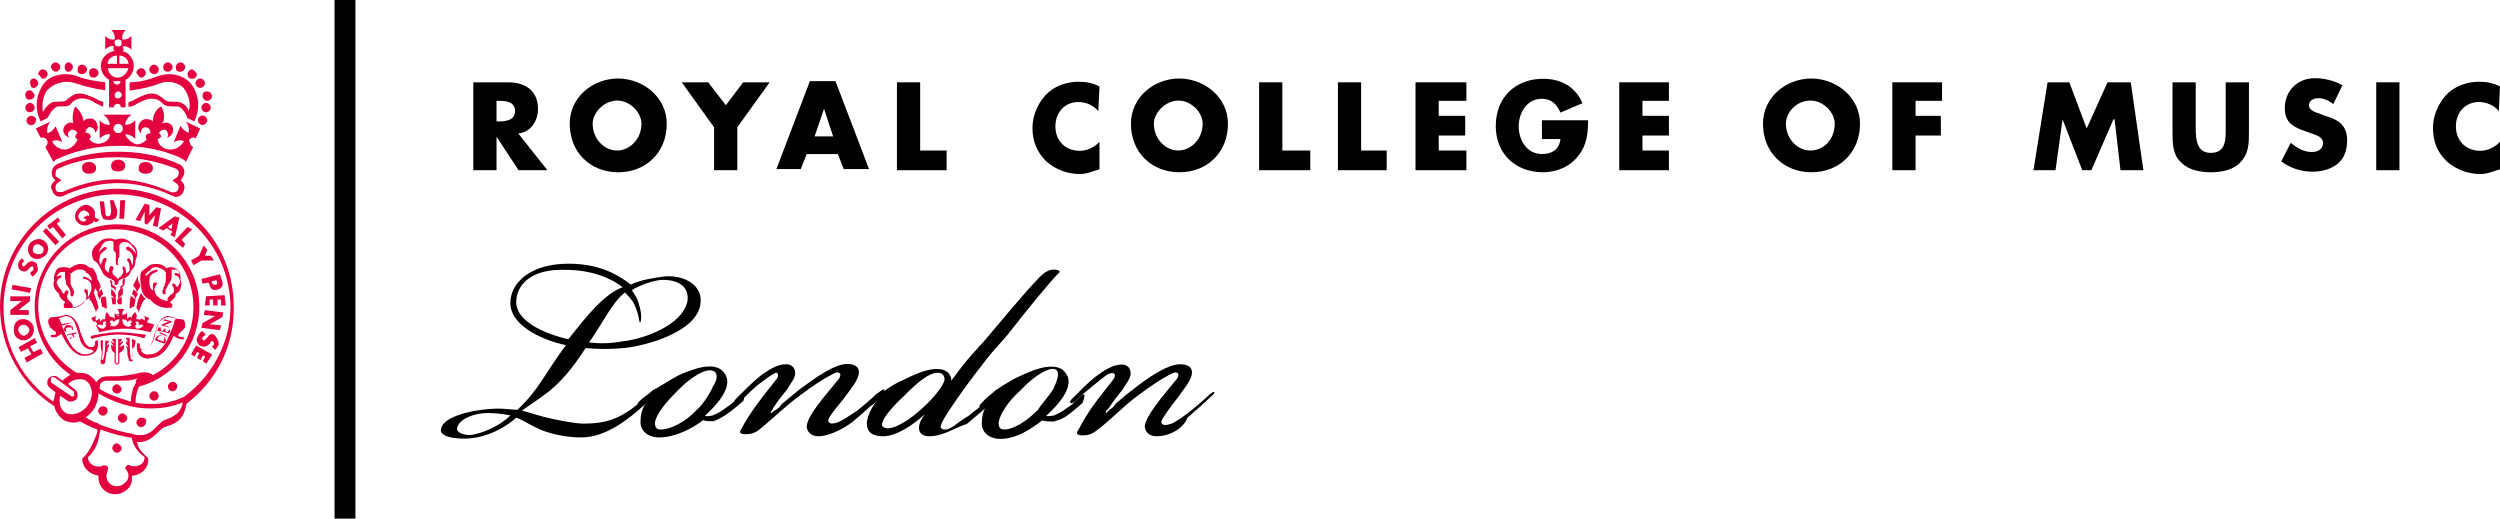 <?xml version="1.0" encoding="UTF-8"?> <svg xmlns="http://www.w3.org/2000/svg" xmlns:xlink="http://www.w3.org/1999/xlink" version="1.1" x="0px" y="0px" viewBox="0 0 85.04 17.64" style="enable-background:new 0 0 85.04 17.64;" xml:space="preserve"> <style type="text/css"> .st0{fill:#E4003E;} </style> <g id="Capa_1"> </g> <g id="svg4136"> </g> <g id="Foreground"> </g> <g id="Ebene_1"> </g> <g id="svg2"> </g> <g id="Layer_1"> <g> <path d="M16.89,4.13h0.08c0.24,0,0.55-0.04,0.55-0.35c0-0.31-0.28-0.35-0.55-0.35h-0.08V4.13z M18.62,5.79h-0.98l-0.75-1.14l0,0 v1.14H16.1V2.8h1.18c0.59,0,1.02,0.28,1.02,0.91c0,0.39-0.24,0.79-0.67,0.83L18.62,5.79z"></path> <path d="M20.16,4.21c0,0.51,0.39,0.91,0.83,0.91c0.43,0,0.83-0.39,0.83-0.91c0-0.39-0.39-0.79-0.83-0.79 C20.55,3.43,20.16,3.82,20.16,4.21 M22.68,4.21c0,0.98-0.71,1.65-1.65,1.65c-0.94,0-1.65-0.67-1.65-1.65 c0-0.91,0.79-1.54,1.65-1.54C21.89,2.68,22.68,3.31,22.68,4.21"></path> <polygon points="23.19,2.8 24.09,2.8 24.69,3.58 25.28,2.8 26.18,2.8 25.08,4.33 25.08,5.79 24.29,5.79 24.29,4.33 "></polygon> <path d="M28.03,3.7L28.03,3.7l-0.32,0.94h0.63L28.03,3.7z M27.44,5.24l-0.2,0.51h-0.83l1.14-2.99h0.87l1.14,2.99H28.7l-0.2-0.51 H27.44z"></path> <polygon points="31.3,5.12 32.2,5.12 32.2,5.79 30.51,5.79 30.51,2.8 31.3,2.8 "></polygon> <path d="M37.36,3.78c-0.16-0.2-0.43-0.31-0.67-0.31c-0.47,0-0.79,0.35-0.79,0.83c0,0.47,0.32,0.83,0.83,0.83 c0.24,0,0.51-0.12,0.67-0.31v0.94c-0.28,0.08-0.43,0.16-0.67,0.16c-0.43,0-0.83-0.16-1.14-0.43c-0.31-0.31-0.47-0.67-0.47-1.14 c0-0.39,0.16-0.79,0.43-1.1c0.28-0.31,0.71-0.47,1.14-0.47c0.24,0,0.47,0.04,0.71,0.16L37.36,3.78L37.36,3.78z"></path> <path d="M39.25,4.21c0,0.51,0.39,0.91,0.83,0.91c0.43,0,0.83-0.39,0.83-0.91c0-0.39-0.39-0.79-0.83-0.79 C39.65,3.43,39.25,3.82,39.25,4.21 M41.77,4.21c0,0.98-0.71,1.65-1.65,1.65s-1.65-0.67-1.65-1.65c0-0.91,0.79-1.54,1.65-1.54 C40.98,2.68,41.77,3.31,41.77,4.21"></path> <polygon points="43.62,5.12 44.57,5.12 44.57,5.79 42.83,5.79 42.83,2.8 43.62,2.8 "></polygon> <polygon points="46.3,5.12 47.17,5.12 47.17,5.79 45.51,5.79 45.51,2.8 46.3,2.8 "></polygon> <polygon points="48.94,3.43 48.94,3.94 49.84,3.94 49.84,4.61 48.94,4.61 48.94,5.12 49.88,5.12 49.88,5.79 48.15,5.79 48.15,2.8 49.88,2.8 49.88,3.43 "></polygon> <path d="M54.02,4.09c0,0.43-0.04,0.83-0.31,1.18c-0.28,0.39-0.75,0.59-1.22,0.59c-0.94,0-1.61-0.63-1.61-1.57 c0-0.98,0.67-1.61,1.61-1.61c0.63,0,1.1,0.28,1.34,0.83l-0.75,0.32c-0.12-0.28-0.31-0.47-0.63-0.47c-0.51,0-0.79,0.47-0.79,0.94 c0,0.47,0.28,0.94,0.79,0.94c0.35,0,0.59-0.16,0.63-0.51h-0.63V4.09H54.02L54.02,4.09z"></path> <polygon points="55.87,3.43 55.87,3.94 56.77,3.94 56.77,4.61 55.87,4.61 55.87,5.12 56.77,5.12 56.77,5.79 55.08,5.79 55.08,2.8 56.77,2.8 56.77,3.43 "></polygon> <path d="M60.75,4.21c0,0.51,0.39,0.91,0.83,0.91c0.47,0,0.83-0.39,0.83-0.91c0-0.39-0.39-0.79-0.83-0.79 C61.1,3.43,60.75,3.82,60.75,4.21 M63.27,4.21c0,0.98-0.71,1.65-1.65,1.65s-1.65-0.67-1.65-1.65c0-0.91,0.79-1.54,1.65-1.54 C62.48,2.68,63.27,3.31,63.27,4.21"></path> <polygon points="65.16,3.43 65.16,3.94 66.02,3.94 66.02,4.61 65.16,4.61 65.16,5.79 64.37,5.79 64.37,2.8 66.06,2.8 66.06,3.43 "></polygon> <polygon points="69.65,2.8 70.39,2.8 70.98,4.37 71.69,2.8 72.48,2.8 72.91,5.79 72.13,5.79 71.93,4.06 71.89,4.06 71.14,5.79 70.83,5.79 70.16,4.06 70.16,4.06 69.92,5.79 69.17,5.79 "></polygon> <path d="M76.5,2.8v1.69c0,0.39,0,0.75-0.32,1.06c-0.24,0.24-0.63,0.31-0.98,0.31c-0.35,0-0.75-0.08-0.98-0.31 C73.9,5.28,73.9,4.88,73.9,4.49V2.8h0.79v1.57c0,0.39,0.04,0.83,0.51,0.83c0.51,0,0.51-0.43,0.51-0.83V2.8H76.5z"></path> <path d="M79.37,3.54c-0.16-0.12-0.32-0.2-0.51-0.2c-0.16,0-0.32,0.08-0.32,0.24s0.2,0.24,0.35,0.28l0.2,0.08 c0.43,0.12,0.75,0.31,0.75,0.83c0,0.31-0.08,0.59-0.31,0.79c-0.24,0.2-0.55,0.28-0.87,0.28c-0.39,0-0.75-0.12-1.06-0.35l0.32-0.63 c0.2,0.16,0.43,0.31,0.71,0.31c0.2,0,0.39-0.08,0.39-0.31c0-0.24-0.32-0.28-0.47-0.35c-0.47-0.16-0.83-0.28-0.83-0.83 c0-0.59,0.43-1.02,1.02-1.02c0.31,0,0.67,0.08,0.94,0.24L79.37,3.54z"></path> <rect x="80.83" y="2.8" width="0.79" height="2.99"></rect> <path d="M85,3.78c-0.16-0.2-0.43-0.31-0.67-0.31c-0.47,0-0.79,0.35-0.79,0.83c0,0.47,0.32,0.83,0.83,0.83 c0.24,0,0.51-0.12,0.67-0.31v0.94c-0.28,0.08-0.43,0.16-0.67,0.16c-0.43,0-0.83-0.16-1.14-0.43c-0.32-0.31-0.47-0.67-0.47-1.14 c0-0.39,0.16-0.79,0.43-1.1c0.28-0.31,0.71-0.47,1.14-0.47c0.24,0,0.47,0.04,0.71,0.16L85,3.78L85,3.78z"></path> <path class="st0" d="M4.96,10.16c-0.08-0.04-0.12-0.12-0.16-0.2c-0.04,0.08-0.12,0.24-0.16,0.51c0,0,0.08,0.08,0.08,0.16 C4.8,10.39,4.84,10.24,4.96,10.16 M4.41,10.51c0,0,0.08-0.08,0.16-0.08c0-0.08,0.04-0.16,0.04-0.24 c-0.04-0.04-0.08-0.08-0.16-0.12C4.41,10.24,4.41,10.35,4.41,10.51 M2.44,10.98L2.44,10.98L2.44,10.98L2.44,10.98 C2.44,10.98,2.44,10.94,2.44,10.98L2.44,10.98L2.44,10.98c-0.08,0-0.16,0-0.28,0.04H2.09l0,0l0,0c0,0,0,0,0,0.04l0,0l0,0l0,0 c0.04,0,0.04,0,0.08,0C2.28,11.02,2.32,11.02,2.44,10.98 M3.43,9.76C3.39,9.61,3.31,9.49,3.27,9.41c0,0.08,0,0.2-0.04,0.31 c0,0.04,0,0.04,0,0.08C3.27,9.84,3.31,9.92,3.35,10C3.35,9.92,3.39,9.8,3.43,9.76 M4.96,9.33C5,9.25,5.08,9.21,5.08,9.21h0.04 V9.17c0,0,0.04-0.08,0.16-0.08c0.04,0,0.04,0,0.08,0c0.12,0.04,0.2,0.08,0.24,0.12c0,0,0,0.04,0.04,0.04v0.04 c0,0.04,0,0.08,0,0.08c0,0.08,0,0.12,0,0.2c0,0.04-0.04,0.08-0.04,0.12c0,0.04,0,0.04-0.04,0.08c0,0.04,0,0.08-0.04,0.12 c0,0.04,0,0.08,0.04,0.12c0,0,0,0,0.04,0c0.04,0,0.04-0.04,0.04-0.04c-0.04-0.04,0-0.12,0.04-0.2c0-0.04,0.04-0.04,0.04-0.08 c0.04-0.04,0.04-0.08,0.08-0.12c0.04-0.08,0.04-0.16,0.04-0.24c0-0.04,0-0.08,0-0.12V9.17c0.04,0,0.04,0,0.08,0h0.04 c0.08,0,0.12,0.04,0.12,0.08c0,0.04,0.04,0.04,0.04,0.08C6.06,9.29,5.98,9.29,5.98,9.29H5.94v0.04c0,0.04,0.04,0.04,0.04,0.04 s0.08,0,0.12,0.12c0.04,0.08,0.04,0.12,0,0.16c0,0.04-0.04,0.08-0.08,0.12C5.98,9.72,5.98,9.69,5.94,9.65H5.91H5.87 c0,0-0.04,0.04,0,0.08C5.91,9.76,5.91,9.8,5.91,9.84c0.04,0.08-0.04,0.16-0.12,0.2l-0.04,0.04c-0.04,0.04-0.08,0.12-0.04,0.16l0,0 l0,0c-0.12,0-0.28-0.08-0.35-0.16C5.32,10.04,5.28,10,5.28,9.96C5.2,9.8,5.32,9.69,5.32,9.69s0.04-0.04,0-0.08H5.28H5.24 c0,0-0.04,0.04-0.04,0.08l0,0v0.04v0.04V9.8c0,0,0,0.04,0,0.08l0,0l0,0C5.12,9.84,5.08,9.72,5.08,9.61c0-0.08,0-0.16,0.04-0.24 c0.08-0.08,0.2-0.12,0.2-0.12c0.04,0,0.04-0.04,0.04-0.04c0-0.04-0.04-0.04-0.04-0.04s-0.2,0.04-0.28,0.16l0,0l0,0 C4.92,9.41,4.92,9.37,4.96,9.33 M4.8,9.76c0.04,0.31,0.2,0.39,0.31,0.43c0.12,0.16,0.35,0.28,0.55,0.28c0.04,0,0.08,0,0.12,0h0.04 c0,0,0,0,0.04-0.04v-0.04v-0.04l0,0l0,0l-0.04-0.04H5.79l0,0l0,0v-0.04c0,0,0.04,0,0.04-0.04C5.87,10.2,5.98,10.12,5.98,10 c0.08-0.04,0.16-0.12,0.16-0.2c0.04-0.08,0.04-0.2,0-0.28c0-0.08,0-0.2-0.04-0.28C6.06,9.17,5.98,9.13,5.87,9.09H5.83 c-0.08,0-0.12,0-0.16,0.04C5.59,9.06,5.51,8.98,5.35,8.98c-0.04,0-0.08,0-0.08,0C5.12,8.98,5.04,9.06,5,9.09 C4.96,9.13,4.88,9.17,4.8,9.25c-0.04,0.12-0.04,0.28,0,0.43C4.8,9.72,4.8,9.72,4.8,9.76 M4.02,10.35h0.12c0,0.04,0-0.16,0-0.24 c-0.04,0-0.12,0.04-0.16,0.12L4.02,10.35z M4.69,9.37C4.65,9.49,4.57,9.61,4.53,9.72C4.61,9.8,4.65,9.88,4.65,9.96 c0.04-0.08,0.08-0.16,0.12-0.2c0,0,0-0.04,0-0.08C4.69,9.57,4.69,9.49,4.69,9.37 M3.46,8.35L3.46,8.35 c0.08-0.12,0.16-0.16,0.28-0.16c0.04,0,0.08,0,0.12,0.04l0,0v0.04c0,0.04,0,0.04,0,0.08c0,0.04,0,0.08,0,0.12V8.5 c0,0,0,0.04,0.04,0.04c0,0.04,0.04,0.04,0.04,0.08v0.04V8.7l0,0c0,0,0,0.04,0,0.08v0.04c0,0.04,0,0.08,0,0.12s0.04,0.08,0.04,0.08 h0.04V8.98c-0.04-0.04,0-0.12,0-0.16l0,0c0-0.04,0-0.04,0.04-0.08c0,0,0,0,0-0.04V8.66c0-0.04,0-0.04,0-0.04c0-0.04,0-0.08,0-0.08 V8.5V8.46V8.43c0-0.04,0-0.04,0-0.08c0,0,0-0.04,0.04-0.04l0,0l0,0V8.27c0.04,0,0.08-0.04,0.12-0.04c0.12,0,0.2,0.04,0.28,0.16 l0,0c0,0,0.12,0.08,0.12,0.24C4.57,8.54,4.49,8.46,4.37,8.39c0,0,0,0-0.04,0c0,0-0.04,0-0.04,0.04v0.04c0,0,0,0.04,0.04,0.04 c0.12,0.04,0.2,0.16,0.2,0.28c0,0.08,0,0.2-0.04,0.24c0-0.08-0.04-0.16-0.08-0.24H4.37H4.33v0.04v0.04 c0.08,0.08,0.08,0.2,0.08,0.31c0,0.04-0.04,0.08-0.12,0.12c0-0.04,0-0.12-0.04-0.2L4.21,9.06l0,0c-0.04,0-0.04,0.04-0.04,0.08 c0.04,0.08,0.04,0.16-0.08,0.28c-0.04,0-0.04,0.04-0.08,0.08C3.98,9.45,3.98,9.45,3.94,9.41c-0.16-0.08-0.12-0.2-0.08-0.28 c0-0.04,0-0.04-0.04-0.08c0,0,0,0-0.04,0c0,0-0.04,0-0.04,0.04C3.7,9.17,3.7,9.21,3.7,9.29C3.66,9.25,3.62,9.21,3.58,9.17 c-0.04-0.08,0-0.24,0.04-0.31c0,0,0-0.04,0-0.08H3.58H3.54C3.5,8.82,3.46,8.9,3.43,9.02C3.39,8.94,3.35,8.86,3.39,8.78 c0-0.12,0.08-0.2,0.2-0.28c0,0,0,0,0.04-0.04V8.43L3.58,8.39l0,0C3.5,8.43,3.43,8.5,3.35,8.58C3.39,8.46,3.46,8.39,3.46,8.35 M3.46,9.21C3.5,9.33,3.62,9.45,3.78,9.49c0,0,0.04,0.04,0.08,0.04C3.9,9.57,3.9,9.61,3.9,9.65l0,0v0.04h0.04h0.04l0,0l0,0l0,0 l0,0l0.04-0.04c0,0,0,0,0-0.04l0,0c0,0,0-0.04,0.04-0.08c0.04,0,0.04-0.04,0.08-0.04c0.16-0.04,0.28-0.12,0.31-0.28 C4.61,9.09,4.61,8.9,4.61,8.86C4.76,8.5,4.57,8.35,4.49,8.31c-0.12-0.16-0.28-0.2-0.35-0.2c-0.08,0-0.16,0.04-0.24,0.04 C3.86,8.11,3.78,8.11,3.66,8.11c-0.08,0-0.24,0.04-0.35,0.2C3.23,8.35,3.03,8.54,3.19,8.86C3.35,8.94,3.39,9.09,3.46,9.21 M4.53,9.84v0.04c0,0.04-0.04,0.08-0.04,0.12c0.08,0.04,0.12,0.16,0.12,0.2c0-0.08,0.04-0.12,0.08-0.2 C4.61,9.92,4.61,9.88,4.53,9.84 M3.46,9.84C3.39,9.88,3.35,9.96,3.31,10c0.04,0.08,0.04,0.12,0.08,0.2c0-0.04,0.04-0.12,0.12-0.2 c0-0.04-0.04-0.08-0.04-0.12V9.84z M3.43,10.2c0,0.08,0.04,0.16,0.04,0.24c0.08,0,0.16,0.08,0.16,0.08c0-0.16,0-0.28-0.04-0.43 C3.43,10.08,3.43,10.16,3.43,10.2 M4.02,11.3c-0.39,0-0.87,0.12-0.91,0.12c-0.04,0.04-0.04,0.08,0,0.08c0,0.04,0.04,0.04,0.08,0 c0.04,0,0.43-0.12,0.83-0.12s0.79,0.08,0.83,0.12c0,0,0,0,0.04,0c0,0,0.04,0,0.04-0.04c0.04-0.04,0.04-0.08,0-0.08 C4.84,11.38,4.41,11.3,4.02,11.3 M4.02,10.75c-0.04,0-0.04-0.04-0.04-0.04c0-0.04,0.04-0.04,0.04-0.04c0.04,0,0.04,0.04,0.04,0.04 C4.02,10.75,4.02,10.75,4.02,10.75 M5,10.94L5,10.94l0.08-0.12l-0.2-0.08c0,0,0.08,0.04,0.04,0.16c-0.08-0.04-0.12-0.08-0.12-0.08 l-0.04,0.12l-0.04,0.12c0,0,0.08-0.04,0.16,0c-0.04,0.08-0.12,0.12-0.2,0.12c-0.08,0-0.08-0.08-0.08-0.12c0,0,0.04,0,0.04-0.04 c0-0.04,0-0.04-0.04-0.04l0,0c0-0.04,0.04-0.04,0.08-0.04c0.04,0,0.04,0.04,0.04,0.08v0.04c0.04,0,0.08-0.04,0.08-0.08 c0-0.04,0-0.12-0.08-0.12c-0.04,0-0.04,0-0.08,0c0,0,0,0,0-0.04c0.04-0.12-0.04-0.2-0.04-0.2s-0.08,0.04-0.12,0.16v0.04 l-0.04-0.04c-0.04,0-0.12,0.04-0.12,0.08c0,0.04,0,0.08,0.04,0.12v-0.04c0-0.04,0.04-0.04,0.08-0.04c0.04,0,0.04,0.04,0.04,0.08 l0,0c-0.04,0-0.04,0-0.04,0.04c0,0,0,0.04,0.04,0.04c-0.04,0.04-0.12,0.08-0.16,0.04c-0.08,0-0.16-0.08-0.16-0.24 c0.16,0,0.16,0.08,0.16,0.08v-0.31c0,0-0.04,0.08-0.16,0.08c0-0.16,0.08-0.2,0.08-0.2H3.98c0,0,0.08,0.04,0.08,0.2 c-0.16,0-0.16-0.08-0.16-0.08v0.31c0,0,0.04-0.08,0.16-0.08c0,0.16-0.08,0.2-0.16,0.24c-0.08,0-0.12,0-0.16-0.04l0.04-0.04 c0-0.04-0.04-0.04-0.04-0.04l0,0c0-0.04,0-0.08,0.04-0.08c0.04,0,0.08,0,0.08,0.04v0.04c0.04-0.04,0.04-0.08,0.04-0.12 c0-0.04-0.08-0.08-0.12-0.08c-0.04,0-0.04,0-0.04,0.04c0,0,0,0,0-0.04c-0.04-0.12-0.12-0.16-0.12-0.16s-0.04,0.08-0.04,0.2v0.04 c-0.04,0-0.04,0-0.08,0c-0.04,0-0.08,0.08-0.08,0.12c0,0.04,0.04,0.08,0.08,0.08c0,0,0,0,0-0.04c0-0.04,0-0.08,0.04-0.08 c0.04,0,0.08,0,0.08,0.04l0,0c-0.04,0-0.04,0.04-0.04,0.04l0.04,0.04c-0.04,0.08-0.08,0.12-0.12,0.12c-0.08,0-0.16-0.04-0.2-0.12 l0,0c0.08-0.04,0.16,0,0.16,0l-0.04-0.12l-0.04-0.12c0,0-0.04,0.08-0.12,0.08c-0.04-0.12,0.04-0.16,0.04-0.16l-0.2,0.08l0.08,0.12 c0,0,0,0,0.04,0c0.04,0,0.08,0.04,0.08,0.08c0,0.04,0,0.04-0.04,0.04l0.12,0.24c0,0,0.43-0.12,0.87-0.12 c0.43,0,0.87,0.12,0.87,0.12l0.12-0.24L5.2,11.02C4.96,10.98,5,10.94,5,10.94 M3.82,9.69C3.82,9.69,3.82,9.65,3.82,9.69V9.65V9.61 c0,0,0,0,0-0.04c-0.04,0-0.04-0.04-0.04-0.04H3.74c0,0.04,0.04,0.12,0.04,0.24C3.9,9.8,3.94,9.88,3.94,9.96c0-0.12,0-0.2,0-0.2 C3.86,9.72,3.86,9.72,3.82,9.69 M3.82,10.35h0.12v-0.12c-0.04-0.08-0.08-0.12-0.16-0.12C3.82,10.2,3.82,10.39,3.82,10.35 M3.78,9.84c0,0.04,0,0.04,0,0.08c0,0.04,0,0.08,0,0.12c0.08,0.04,0.12,0.12,0.16,0.2c0-0.08,0-0.16,0-0.2 C3.9,9.92,3.82,9.84,3.78,9.84 M3.03,10.16c0.08,0.08,0.16,0.24,0.24,0.47c0-0.08,0.08-0.16,0.08-0.16 c-0.04-0.24-0.12-0.39-0.16-0.51C3.11,10.04,3.07,10.12,3.03,10.16 M4.21,9.72c0.04-0.08,0.04-0.16,0.04-0.24H4.21L4.17,9.53v0.04 v0.04v0.04c0,0,0,0,0,0.04C4.13,9.72,4.13,9.72,4.09,9.76c0,0,0,0.08,0,0.2C4.06,9.88,4.13,9.8,4.21,9.72 M1.93,9.57 c0.08-0.12,0.12-0.12,0.12-0.12c0.04,0,0.04-0.04,0.04-0.04V9.37H2.05c0,0-0.04,0-0.12,0.04c0-0.04,0-0.04,0.04-0.08 s0.08-0.08,0.12-0.08h0.04c0.04,0,0.04,0,0.08,0v0.04c0,0.04,0,0.08,0,0.12c0,0.08,0.04,0.16,0.04,0.24 c0,0.04,0.04,0.08,0.08,0.12c0,0.04,0.04,0.04,0.04,0.08C2.4,9.92,2.4,9.96,2.4,10.04c0,0,0,0.04,0.04,0.04c0,0,0,0,0.04,0 c0-0.04,0.04-0.08,0.04-0.12c0-0.04,0-0.08-0.04-0.12c0-0.04,0-0.04-0.04-0.08c0-0.04-0.04-0.08-0.04-0.12c0-0.08,0-0.12,0-0.2 c0-0.04,0-0.08,0-0.08V9.33c0-0.04,0-0.04,0.04-0.04c0.04-0.04,0.12-0.12,0.24-0.12c0.04,0,0.04,0,0.08,0 c0.12,0,0.16,0.08,0.16,0.08v0.04h0.04c0,0,0.08,0.04,0.12,0.12c0.04,0.04,0.04,0.12,0.04,0.16l0,0l0,0 C3.03,9.45,2.87,9.41,2.87,9.41c-0.04,0-0.04,0-0.04,0.04c0,0.04,0,0.04,0.04,0.04c0.04,0,0.16,0.04,0.2,0.12 c0.04,0.04,0.04,0.12,0.04,0.24c-0.04,0.12-0.08,0.2-0.12,0.28l0,0l0,0c0-0.04,0-0.04,0-0.08V10V9.96V9.92l0,0 c0-0.04-0.04-0.08-0.04-0.08H2.91H2.87c0,0.04,0,0.04,0,0.08c0,0,0.12,0.12,0.04,0.28c0,0.04-0.04,0.08-0.08,0.12 c-0.08,0.08-0.24,0.16-0.35,0.16l0,0l0,0c0-0.04,0-0.12-0.04-0.16L2.4,10.28c-0.08-0.08-0.12-0.12-0.12-0.2 c0-0.04,0.04-0.08,0.04-0.12c0,0,0-0.04,0-0.08H2.28H2.24C2.2,9.92,2.2,9.96,2.17,10C2.13,9.96,2.09,9.92,2.09,9.88 C1.93,9.69,1.93,9.65,1.93,9.57 M1.85,9.8C1.89,9.88,1.93,9.92,2.01,10c0,0.12,0.12,0.2,0.16,0.24c0,0,0.04,0,0.04,0.04v0.04l0,0 l0,0H2.17v0.04l0,0l0,0v0.04v0.04c0,0,0,0,0.04,0.04c0,0,0,0,0.04,0c0.04,0,0.08,0,0.12,0c0.2,0,0.43-0.12,0.55-0.28 c0.08-0.04,0.28-0.12,0.32-0.43c0-0.04,0-0.04,0-0.08c0.08-0.16,0.08-0.31,0-0.43c-0.04-0.12-0.12-0.16-0.2-0.16 C2.99,9.06,2.91,8.98,2.76,8.98c-0.04,0-0.08,0-0.08,0C2.52,9.02,2.44,9.09,2.36,9.13C2.32,9.09,2.24,9.09,2.2,9.09H2.13 c-0.12,0-0.2,0.04-0.24,0.16c-0.04,0.08-0.08,0.2-0.04,0.28C1.81,9.61,1.81,9.72,1.85,9.8 M3.5,13.82c-0.08,0-0.16,0.08-0.16,0.16 c0,0.08,0.08,0.16,0.16,0.16c0.08,0,0.16-0.08,0.16-0.16C3.66,13.9,3.62,13.82,3.5,13.82 M3.98,15.08c-0.08,0-0.16,0.08-0.16,0.16 c0,0.08,0.08,0.16,0.16,0.16c0.08,0,0.16-0.08,0.16-0.16C4.13,15.16,4.02,15.08,3.98,15.08 M4.17,14.06 c-0.08,0-0.16,0.08-0.16,0.16s0.08,0.16,0.16,0.16c0.08,0,0.16-0.08,0.16-0.16S4.21,14.06,4.17,14.06 M5.24,13.31 c-0.08,0-0.16,0.08-0.16,0.16c0,0.08,0.08,0.16,0.16,0.16c0.08,0,0.16-0.08,0.16-0.16C5.39,13.39,5.35,13.31,5.24,13.31 M6.26,13.5L6.26,13.5c-0.35,0.16-0.71,0.24-1.06,0.24c-0.2,0-0.39,0-0.59-0.04c0-0.2,0.04-0.39,0.12-0.55 c1.18-0.31,2.05-1.42,2.05-2.72c0-1.54-1.26-2.8-2.8-2.8s-2.8,1.26-2.8,2.8c0,0.94,0.47,1.81,1.22,2.32 c-0.08,0.04-0.2,0.12-0.28,0.2l-0.16-0.12c-0.08-0.08-0.24-0.04-0.31,0.04c-0.04,0.04-0.04,0.12-0.04,0.16 c0,0.08,0.04,0.12,0.08,0.16l0.2,0.16c-0.04,0.12-0.04,0.2-0.08,0.31c-1.02-0.71-1.69-1.85-1.69-3.19c0-2.13,1.73-3.86,3.86-3.86 s3.86,1.73,3.86,3.86C7.83,11.69,7.2,12.8,6.26,13.5 M5.71,14.25c-0.04,0-0.08,0.04-0.12,0.04c-0.08,0.04-0.16,0.12-0.24,0.2 C5.2,14.65,5.04,14.8,4.8,14.8l0,0c-0.04,0-0.08,0-0.08,0c-0.04,0-0.12,0-0.2-0.04c-0.24-0.04-0.59-0.12-1.02-0.28 c-0.04,0-0.12-0.04-0.16-0.08c-0.16-0.04-0.28-0.12-0.43-0.2c0.12-0.08,0.24-0.2,0.32-0.35c0.08-0.16,0.12-0.32,0.12-0.47 c0.39,0.24,1.1,0.55,1.89,0.51c0.32,0,0.67-0.08,0.98-0.2C6.14,14.09,5.87,14.17,5.71,14.25 M4.92,15.55 c0,0.2-0.16,0.31-0.35,0.31c-0.04,0-0.12,0-0.16-0.04H4.37c-0.04,0-0.04,0-0.08,0.04c-0.04,0.04-0.04,0.08,0,0.12 c0.04,0.04,0.08,0.12,0.08,0.2c0,0.08-0.04,0.2-0.12,0.24c-0.08,0.08-0.16,0.12-0.28,0.12l0,0c-0.2,0-0.35-0.16-0.35-0.35 c0-0.08,0.04-0.12,0.04-0.2c0.04-0.04,0-0.08,0-0.12c0,0-0.04-0.04-0.08-0.04H3.5c-0.04,0.04-0.08,0.04-0.16,0.04 c-0.2,0-0.35-0.16-0.35-0.31c0.2-0.2,0.35-0.43,0.39-0.79c0-0.04,0.04-0.12,0.04-0.16c0.43,0.16,0.79,0.24,1.06,0.28 c0,0.04,0.04,0.12,0.04,0.16C4.61,15.28,4.76,15.43,4.92,15.55 M3.98,12.8c-0.04,0-0.08,0-0.12,0c-0.04,0-0.12,0-0.16,0 c-0.08,0-0.28,0-0.39,0.16c0,0,0,0.04-0.04,0.04c-0.04-0.08-0.12-0.16-0.24-0.24c-0.12-0.08-0.28-0.08-0.43-0.08 c-0.75-0.47-1.3-1.3-1.3-2.24c0-1.46,1.18-2.64,2.64-2.64s2.64,1.18,2.64,2.64c0,1.02-0.55,1.89-1.38,2.32 c-0.08-0.08-0.28-0.12-0.43-0.08C4.45,12.76,4.06,12.8,3.98,12.8 M4.53,13.19c-0.04,0.16-0.08,0.31-0.08,0.47 c-0.43-0.12-0.83-0.28-1.06-0.43c0-0.08,0-0.16,0.04-0.2s0.12-0.08,0.2-0.08c0.04,0,0.12,0,0.2,0c0.04,0,0.12,0,0.16,0 c0.04,0,0.08,0,0.16,0c0.16,0,0.31,0,0.51-0.08c0,0.04-0.04,0.08-0.04,0.08v0.04v0.04C4.57,13.11,4.57,13.15,4.53,13.19 L4.53,13.19 M1.77,13.03c-0.04,0-0.04-0.04-0.04-0.08c0-0.04,0-0.04,0-0.08c0-0.04,0.04-0.04,0.08-0.04c0.04,0,0.04,0,0.04,0 l0.63,0.47c0.04,0,0.04,0.04,0.04,0.08c0,0.04,0,0.04,0,0.08c-0.04,0.04-0.08,0.04-0.12,0L1.77,13.03z M2.44,14.09 c-0.08,0-0.12,0-0.2-0.04c-0.2-0.12-0.24-0.35-0.2-0.59l0.24,0.16c0.04,0.04,0.08,0.04,0.12,0.04c0.08,0,0.16-0.04,0.2-0.08 c0.04-0.04,0.04-0.12,0.04-0.16c0-0.08-0.04-0.12-0.08-0.16l-0.24-0.2c0.12-0.12,0.24-0.16,0.39-0.16c0.08,0,0.12,0,0.2,0.04 c0.12,0.08,0.16,0.16,0.2,0.31c0.04,0.16,0,0.31-0.08,0.47C2.87,13.98,2.64,14.09,2.44,14.09 M4.02,6.42C1.81,6.42,0,8.23,0,10.43 c0,1.42,0.75,2.68,1.85,3.39c0.04,0.2,0.16,0.35,0.32,0.47c0.16,0.08,0.35,0.12,0.55,0.04c0.2,0.12,0.39,0.2,0.59,0.28 c0,0.08,0,0.12-0.04,0.2c-0.12,0.31-0.24,0.55-0.39,0.71L2.8,15.59v0.08c0.04,0.28,0.28,0.47,0.55,0.51l0,0c0,0.04,0,0.04,0,0.08 c0,0.28,0.24,0.55,0.55,0.55h0.04c0.16,0,0.28-0.08,0.39-0.16c0.12-0.12,0.16-0.24,0.16-0.39c0-0.04,0-0.08,0-0.08l0,0 c0.28,0,0.55-0.24,0.55-0.51v-0.08l-0.08-0.08c-0.12-0.12-0.24-0.24-0.28-0.39c0-0.04,0-0.04-0.04-0.08c0.04,0,0.04,0,0.08,0l0,0 c0.32,0,0.51-0.2,0.67-0.35c0.08-0.08,0.12-0.12,0.2-0.16c0.04,0,0.08-0.04,0.12-0.04c0.24-0.08,0.55-0.2,0.63-0.75 c0.98-0.75,1.61-1.89,1.61-3.23C7.99,8.19,6.18,6.42,4.02,6.42 M2.24,11.3L2.24,11.3h0.04l0,0l0,0c-0.04,0-0.04-0.04-0.04-0.04 c0-0.04,0-0.04,0-0.08s0.04-0.04,0.08-0.04h0.04l0,0l0,0c0,0,0,0,0.04,0l0,0l0,0c0,0,0,0,0.04,0l0,0l0,0l0,0l0,0 c0,0.04,0,0.04,0,0.08l0,0l0,0h0.04l0,0l0,0c0-0.04,0-0.04,0-0.08c0,0,0-0.04-0.04-0.04l0,0l0,0c0,0-0.04,0-0.04-0.04l0,0l0,0 c-0.04,0-0.08,0-0.12,0c-0.04,0-0.08,0.04-0.08,0.08c-0.04,0.04-0.04,0.08,0,0.12L2.24,11.3L2.24,11.3z M5.87,12.99 c-0.08,0-0.16,0.08-0.16,0.16s0.08,0.16,0.16,0.16c0.08,0,0.16-0.08,0.16-0.16S5.98,12.99,5.87,12.99 M4.8,14.21 c-0.08,0-0.16,0.08-0.16,0.16c0,0.08,0.08,0.16,0.16,0.16c0.08,0,0.16-0.08,0.16-0.16C5,14.25,4.92,14.21,4.8,14.21 M4.8,11.93 C4.8,11.93,4.8,11.89,4.8,11.93L4.8,11.93c0-0.04,0.04-0.04,0.04-0.04c0.04,0,0.12,0,0.16-0.04c0.16-0.08,0.24-0.28,0.28-0.51 c0.04-0.12,0.08-0.24,0.12-0.35c0.12-0.24,0.28-0.24,0.32-0.24c0.04,0,0.16,0.04,0.28,0.08c-0.04,0.04-0.08,0.08-0.08,0.16 c0,0.04-0.04,0.08-0.04,0.12c-0.12,0.31-0.32,0.87-0.71,0.94c-0.04,0-0.08,0-0.08,0C4.96,12.09,4.84,12.01,4.8,11.93 M5.2,12.17 c0.28-0.04,0.51-0.28,0.71-0.75c0,0,0.04,0.04,0.12,0.08c0.04,0,0.08,0.04,0.12,0.04c0.04,0,0.04,0,0.08,0s0.04-0.04,0.04-0.04 l-0.08-0.04H6.14H6.1l-0.04-0.04c0-0.04,0.04-0.08,0.08-0.12l0.04-0.04c0.04-0.04,0.04-0.04,0.08-0.08 C6.3,11.14,6.3,11.1,6.3,11.06c0-0.12-0.04-0.2-0.12-0.2l0,0c-0.16,0-0.43-0.08-0.43-0.08c-0.04,0-0.24,0-0.39,0.28 c-0.04,0.12-0.08,0.24-0.12,0.35C5.2,11.61,5.12,11.81,5,11.85c-0.04,0.04-0.08,0.04-0.12,0.04c-0.16,0-0.12-0.16-0.12-0.2l0,0 c-0.04,0-0.04,0-0.08-0.04c-0.04,0.12-0.04,0.28,0.04,0.39c0.04,0.08,0.16,0.16,0.35,0.16C5.08,12.17,5.16,12.17,5.2,12.17 M3.5,12.24C3.5,12.28,3.5,12.28,3.5,12.24L3.5,12.24c-0.04,0-0.04,0-0.04,0c0.04-0.16,0.04-0.51,0.04-0.67 c-0.08,0-0.08,0.04-0.08,0.04c0,0.28,0.04,0.35,0.04,0.35s0,0.28-0.04,0.31c0,0.04,0,0.12,0.08,0.12c0.08,0,0.08-0.08,0.08-0.12 c0-0.04,0.04-0.24,0.04-0.28c0.04-0.04,0.04-0.08,0.08-0.12c-0.04,0-0.04,0.04-0.08,0.04c0,0,0.04-0.04,0.08-0.12 c0-0.04,0-0.08,0-0.08c-0.04,0-0.04,0.04-0.08,0.04c0,0,0.04-0.08,0.08-0.12c0-0.04,0-0.04,0-0.04c-0.04,0-0.08,0-0.12,0 C3.58,11.69,3.58,12.09,3.5,12.24 M2.64,11.42L2.64,11.42L2.64,11.42L2.64,11.42c-0.04,0-0.08,0-0.12,0.04l0,0 c0-0.04,0-0.08-0.04-0.08c0.04,0,0.08-0.04,0.12-0.04l0,0l0,0V11.3l0,0l0,0l0,0c-0.12,0.04-0.2,0.04-0.31,0.08l0,0l0,0 c0,0,0,0,0,0.04l0,0l0,0c0.04-0.04,0.12-0.04,0.16-0.04c0,0.04,0.04,0.04,0.04,0.08l0,0c-0.04,0-0.08,0.04-0.12,0.04l0,0l0,0 c0,0,0,0,0,0.04l0,0l0,0l0,0C2.44,11.5,2.48,11.46,2.64,11.42L2.64,11.42L2.64,11.42L2.64,11.42 M4.06,11.81 c0,0,0.04-0.08,0.12-0.16v-0.04c-0.04,0-0.08,0.04-0.12,0.08c0,0,0.04-0.08,0.08-0.12c0-0.04,0-0.04,0-0.04s-0.04,0-0.12,0v0.79 c0,0.04,0,0.04-0.04,0.04c-0.04,0-0.04,0-0.04-0.04v-0.79c-0.04,0-0.08,0-0.12,0c0,0,0,0,0,0.04c0.04,0.04,0.08,0.12,0.08,0.12 c-0.04-0.04-0.08-0.04-0.12-0.08v0.04c0.04,0.04,0.12,0.16,0.12,0.16c-0.04-0.04-0.08-0.08-0.12-0.08c0,0.04,0,0.04,0,0.08 c0,0.12,0.12,0.2,0.12,0.2s0,0.24,0,0.31c0,0.08,0.08,0.08,0.08,0.08s0.08,0,0.08-0.08c0-0.08,0-0.31,0-0.31s0.16-0.08,0.16-0.2 c0-0.04,0-0.04,0-0.08C4.17,11.77,4.13,11.77,4.06,11.81 M3.19,11.93c-0.04,0.08-0.16,0.12-0.28,0.12c-0.04,0-0.08,0-0.08,0 c-0.39-0.08-0.59-0.63-0.71-0.94c0-0.04-0.04-0.08-0.04-0.12c-0.04-0.08-0.04-0.12-0.08-0.16c0.08-0.04,0.24-0.08,0.24-0.08 c0.04,0,0.2,0,0.31,0.24c0.04,0.12,0.08,0.24,0.12,0.35c0.04,0.24,0.12,0.43,0.28,0.51c0.08,0.04,0.12,0.04,0.16,0.04 C3.11,11.93,3.19,11.93,3.19,11.93L3.19,11.93C3.23,11.89,3.19,11.93,3.19,11.93 M3.23,11.61L3.23,11.61c0,0.04,0.04,0.2-0.12,0.2 c-0.04,0-0.08,0-0.12-0.04c-0.12-0.08-0.16-0.24-0.24-0.43c-0.04-0.12-0.08-0.28-0.12-0.35c-0.16-0.28-0.35-0.28-0.39-0.28 c0,0-0.28,0.08-0.43,0.08H1.77c-0.08,0-0.16,0.08-0.12,0.2c0,0.04,0.04,0.08,0.04,0.12c0,0.04,0.04,0.04,0.08,0.08l0.04,0.04 c0.08,0.04,0.12,0.08,0.08,0.12c0,0.04,0,0.04-0.04,0.04c0,0,0,0-0.04,0H1.77c-0.04,0-0.04,0-0.04,0.04c0,0.04,0,0.04,0.04,0.04 c0,0,0.04,0,0.08,0s0.08,0,0.12-0.04c0.08-0.04,0.08-0.04,0.12-0.08c0.2,0.43,0.43,0.71,0.71,0.75c0.04,0,0.08,0,0.12,0 c0.2,0,0.32-0.12,0.35-0.16c0.08-0.12,0.08-0.28,0.04-0.39C3.27,11.61,3.23,11.61,3.23,11.61 M5.79,11.14 c-0.08-0.04-0.12-0.04-0.2-0.08c0.12-0.04,0.28-0.12,0.28-0.12l-0.28-0.08l-0.04,0.04c0,0,0.16,0.04,0.2,0.04 c-0.04,0-0.28,0.12-0.28,0.12S5.71,11.14,5.79,11.14L5.79,11.14z M5.71,11.46L5.71,11.46L5.71,11.46 C5.71,11.42,5.71,11.42,5.71,11.46C5.71,11.42,5.71,11.42,5.71,11.46L5.71,11.46L5.71,11.46c-0.08-0.08-0.16-0.12-0.28-0.16l0,0 l0,0c0,0,0,0,0,0.04l0,0l0,0C5.55,11.38,5.59,11.42,5.71,11.46 M5.35,11.54c0-0.04,0.04-0.12,0.12-0.12h0.04 c0.04,0,0.08,0.04,0.08,0.08c0,0.04,0,0.08-0.04,0.12L5.35,11.54z M5.59,11.69L5.59,11.69c0,0,0.08-0.08,0.04-0.16 c0-0.04-0.04-0.08-0.12-0.12c-0.04,0-0.04,0-0.08,0c-0.12,0-0.16,0.16-0.16,0.16l0,0L5.59,11.69L5.59,11.69z M4.61,11.57 c0,0-0.04,0-0.12-0.04c0,0.16,0,0.51,0.04,0.67c0,0,0,0.04-0.04,0.04l0,0c0,0-0.04,0-0.04-0.04c-0.04-0.2-0.04-0.55-0.04-0.71 c-0.04,0-0.08,0-0.12,0v0.04c0.04,0.04,0.08,0.12,0.08,0.12c-0.04-0.04-0.04-0.04-0.08-0.04c0,0.04,0,0.08,0,0.08 c0.04,0.04,0.08,0.12,0.08,0.12c-0.04,0-0.04-0.04-0.08-0.04c0,0.04,0.04,0.12,0.04,0.12c0,0.08,0,0.24,0.04,0.28 c0,0.04,0,0.12,0.08,0.12c0.08,0,0.08-0.04,0.08-0.12c0-0.04-0.04-0.31-0.04-0.31S4.61,11.85,4.61,11.57 M5.75,11.34L5.75,11.34 L5.75,11.34c0.04-0.04,0.04-0.08,0.04-0.12l0,0l0,0c0,0,0,0-0.04,0l0,0l0,0c0,0.04-0.04,0.04-0.04,0.08 c-0.04,0-0.08-0.04-0.08-0.04v-0.04v-0.04l0,0l0,0c0,0,0,0-0.04,0l0,0l0,0c0,0,0,0.04-0.04,0.04v0.04c-0.04,0-0.04,0-0.08-0.04 v-0.04v-0.04l0,0l0,0H5.39l0,0l-0.04,0.12l0,0l0,0C5.55,11.26,5.75,11.34,5.75,11.34 M4.02,10.2c0-0.04,0.08-0.12,0.16-0.2 c0-0.04,0-0.08,0-0.12s0-0.04,0-0.08c-0.04,0-0.16,0.08-0.16,0.16C4.02,10.04,4.02,10.12,4.02,10.2 M6.14,2.44 c0.08,0,0.16-0.08,0.16-0.16c0-0.08-0.08-0.16-0.16-0.16c-0.08,0-0.16,0.08-0.16,0.16C5.98,2.4,6.02,2.44,6.14,2.44 M6.54,2.68 c0.08,0,0.16-0.08,0.16-0.16C6.65,2.44,6.57,2.36,6.54,2.36c-0.08,0-0.16,0.08-0.16,0.16C6.38,2.6,6.42,2.68,6.54,2.68 M4.02,4.53 c-0.08,0-0.16-0.08-0.16-0.16c0-0.08,0.08-0.16,0.16-0.16c0.08,0,0.16,0.08,0.16,0.16C4.17,4.45,4.13,4.53,4.02,4.53 M6.57,4.68 c0.04,0,0.08,0,0.08,0.04l0.16-0.35L6.3,4.13c0,0,0.16,0.12,0.12,0.39c-0.2-0.08-0.28-0.24-0.28-0.24L6.02,4.57L5.91,4.84 c0,0,0.16-0.12,0.35-0.04l0,0C6.14,5,5.94,5.12,5.71,5.08c-0.2-0.04-0.32-0.16-0.35-0.35c0.04,0,0.08-0.04,0.12-0.08 c0-0.04-0.04-0.12-0.08-0.12l0,0c0.04-0.08,0.12-0.12,0.2-0.12c0.08,0,0.12,0.12,0.12,0.2c0,0.04-0.04,0.04-0.04,0.08 c0.08-0.04,0.16-0.08,0.2-0.2c0.04-0.16-0.04-0.28-0.2-0.32c-0.08,0-0.12,0-0.16,0.04c0-0.04,0-0.04,0.04-0.08 c0.08-0.28-0.08-0.51-0.08-0.51S5.24,3.74,5.2,4.06c0,0.04,0,0.04,0,0.08C5.16,4.09,5.12,4.06,5.04,4.06 c-0.12-0.04-0.28,0.04-0.32,0.2c-0.04,0.12,0,0.2,0.08,0.28c0-0.04,0-0.04,0-0.08c0-0.08,0.12-0.16,0.2-0.12 c0.08,0,0.12,0.12,0.12,0.2H5.08c-0.04,0-0.12,0.04-0.12,0.08s0,0.12,0.04,0.12c-0.12,0.12-0.28,0.2-0.39,0.16 C4.45,4.84,4.33,4.72,4.25,4.57l0,0c0.24,0,0.35,0.16,0.35,0.16V4.09c0,0-0.12,0.16-0.35,0.16C4.29,3.98,4.49,3.9,4.49,3.9H3.5 c0,0,0.2,0.08,0.24,0.35c-0.24,0-0.35-0.16-0.35-0.16v0.63c0,0,0.12-0.16,0.35-0.16l0,0c0,0.16-0.12,0.28-0.32,0.32 C3.27,4.92,3.11,4.84,3.03,4.72c0.04,0,0.08-0.08,0.04-0.12c0-0.04-0.08-0.08-0.12-0.08H2.91c0-0.08,0.04-0.16,0.12-0.2 c0.08,0,0.16,0.04,0.2,0.12c0,0.04,0,0.04,0,0.08c0.08-0.08,0.12-0.16,0.08-0.28c-0.04-0.16-0.16-0.24-0.32-0.2 c-0.04,0-0.12,0.04-0.16,0.08c0-0.04,0-0.04,0-0.08C2.76,3.78,2.56,3.62,2.56,3.62s-0.12,0.2-0.08,0.51c0,0.04,0,0.04,0.04,0.08 C2.48,4.17,2.4,4.17,2.36,4.17c-0.12,0.04-0.24,0.16-0.2,0.32c0.04,0.12,0.12,0.16,0.2,0.2c0,0-0.04-0.04-0.04-0.08 c-0.04-0.08,0.04-0.16,0.12-0.2c0.08,0,0.16,0.04,0.2,0.12l0,0c-0.04,0-0.08,0.08-0.08,0.12c0,0.04,0.04,0.08,0.08,0.08 C2.6,4.88,2.44,5.04,2.28,5.08C2.09,5.12,1.85,5,1.77,4.8l0,0c0.2-0.08,0.35,0.04,0.35,0.04L2.01,4.57L1.89,4.29 c0,0-0.08,0.2-0.28,0.24C1.57,4.25,1.73,4.13,1.73,4.13L1.22,4.37l0.16,0.31c0,0,0.04,0,0.08,0c0.08,0,0.16,0.08,0.16,0.16 c0,0.08-0.04,0.12-0.08,0.16l0.28,0.51c0.04-0.04,0.04-0.04,0.08-0.08c0.04,0,0.83-0.47,2.17-0.47l0,0c1.34,0,2.13,0.43,2.17,0.47 c0.04,0,0.04,0.04,0.08,0.08L6.57,5C6.5,4.96,6.46,4.92,6.46,4.84C6.38,4.76,6.5,4.68,6.57,4.68 M5.71,2.44 c0.08,0,0.16-0.08,0.16-0.16c0-0.08-0.08-0.16-0.16-0.16c-0.08,0-0.16,0.08-0.16,0.16C5.55,2.36,5.59,2.44,5.71,2.44 M7.17,3.66 c0-0.08-0.08-0.16-0.16-0.16c-0.08,0-0.16,0.08-0.16,0.16c0,0.08,0.08,0.16,0.16,0.16C7.09,3.82,7.17,3.74,7.17,3.66 M4.8,2.64 c0.08,0,0.16-0.08,0.16-0.16c0-0.08-0.08-0.16-0.16-0.16c-0.08,0-0.16,0.08-0.16,0.16C4.69,2.56,4.76,2.64,4.8,2.64 M5.24,2.52 c0.12,0,0.16-0.08,0.16-0.16S5.32,2.2,5.24,2.2c-0.08,0-0.16,0.08-0.16,0.16C5.08,2.48,5.2,2.52,5.24,2.52 M6.81,2.99 c0.08,0,0.16-0.08,0.16-0.16c0-0.08-0.08-0.16-0.16-0.16c-0.08,0-0.16,0.08-0.16,0.16C6.65,2.95,6.77,2.99,6.81,2.99 M4.02,5.83 c0.16,0,0.24-0.08,0.24-0.2s-0.12-0.2-0.24-0.2c-0.12,0-0.24,0.08-0.24,0.2S3.82,5.83,4.02,5.83 M3.03,5.91 c0.16,0,0.24-0.08,0.24-0.2c0-0.12-0.12-0.2-0.24-0.2c-0.16,0-0.24,0.08-0.24,0.2C2.8,5.83,2.87,5.91,3.03,5.91 M7.05,4.09 c0-0.08-0.08-0.16-0.16-0.16c-0.08,0-0.16,0.08-0.16,0.16s0.08,0.16,0.16,0.16C6.97,4.25,7.05,4.17,7.05,4.09 M4.96,5.91 c0.16,0,0.24-0.08,0.24-0.2c0-0.12-0.12-0.2-0.24-0.2c-0.16,0-0.24,0.08-0.24,0.2C4.69,5.83,4.8,5.91,4.96,5.91 M1.93,6.02 c-0.04,0-0.04-0.04-0.04-0.08c0-0.08,0-0.16,0.08-0.2c0.75-0.35,1.5-0.39,2.01-0.39s1.26,0.08,2.01,0.39 c0.08,0.04,0.12,0.12,0.08,0.2c0,0.04-0.04,0.08-0.04,0.08L5.87,6.14l0.16,0.12C6.06,6.3,6.1,6.38,6.06,6.42 c0,0.08-0.08,0.12-0.12,0.12s-0.04,0-0.08,0H5.83C5.04,6.18,4.37,6.1,3.98,6.1c-0.43,0-1.1,0.08-1.85,0.43H2.09 c-0.04,0-0.04,0-0.08,0c-0.08,0-0.12-0.04-0.12-0.12c0-0.08,0-0.12,0.04-0.16l0.16-0.12L1.93,6.02z M1.77,6.46 c0.04,0.2,0.24,0.28,0.39,0.2c0.08-0.04,0.87-0.43,1.85-0.43c0.98,0,1.77,0.39,1.85,0.43c0.04,0,0.08,0.04,0.12,0.04 c0.12,0,0.24-0.08,0.28-0.24c0.04-0.12,0-0.24-0.12-0.32c0.04-0.04,0.08-0.12,0.12-0.2C6.3,5.79,6.22,5.63,6.1,5.59 C5.35,5.24,4.57,5.16,4.02,5.16c-0.55,0-1.3,0.08-2.09,0.43c-0.12,0.08-0.2,0.2-0.16,0.35c0,0.08,0.04,0.12,0.12,0.2 C1.77,6.22,1.69,6.34,1.77,6.46 M5.98,3.46c-0.24,0-0.32,0-0.39-0.08L5.55,3.35C5.39,3.23,5.24,3.11,4.92,3.23 C4.8,3.27,4.72,3.31,4.65,3.35c-0.08,0.04-0.2,0.12-0.28,0.12v0.16c0.12,0,0.2-0.04,0.32-0.12c0.08-0.04,0.16-0.08,0.28-0.12 c0.24-0.08,0.43,0,0.51,0.08L5.51,3.5c0.12,0.12,0.2,0.12,0.51,0.12c0.2,0,0.35,0.35,0.35,0.39l0.24,0.12l0,0 c0.2-0.43,0.16-0.83-0.04-1.18C6.3,2.52,5.75,2.44,5.35,2.6C5.04,2.72,4.72,2.8,4.41,2.8v0.28c0.35-0.04,0.71-0.12,1.02-0.24 C5.71,2.72,6.14,2.8,6.3,3.07c0.12,0.2,0.2,0.47,0.12,0.71C6.38,3.62,6.22,3.46,5.98,3.46 M2.56,2.83 c0.35,0.12,0.71,0.2,1.02,0.24V2.8C3.27,2.76,2.95,2.72,2.64,2.6C2.24,2.44,1.65,2.52,1.42,2.95C1.22,3.31,1.18,3.7,1.38,4.13l0,0 l0.24-0.12c0,0,0.16-0.35,0.35-0.39c0.31,0,0.39,0,0.47-0.12l0.04-0.04c0.08-0.08,0.28-0.16,0.51-0.08 c0.12,0.04,0.2,0.08,0.24,0.12c0.12,0.04,0.2,0.12,0.28,0.12V3.46c-0.08,0-0.12-0.04-0.28-0.12C3.15,3.31,3.07,3.27,2.95,3.23 c-0.32-0.12-0.47,0-0.63,0.12L2.28,3.39C2.2,3.46,2.13,3.46,1.89,3.46c-0.2,0-0.35,0.2-0.43,0.35c-0.04-0.28,0-0.51,0.12-0.71 C1.85,2.8,2.24,2.72,2.56,2.83 M1.06,3.94c-0.08,0-0.16,0.08-0.16,0.16s0.08,0.16,0.16,0.16c0.08,0,0.16-0.08,0.16-0.16 C1.26,4.02,1.14,3.94,1.06,3.94 M2.32,2.44c0.08,0,0.16-0.08,0.16-0.16c0-0.08-0.08-0.16-0.16-0.16C2.24,2.13,2.2,2.2,2.2,2.28 C2.2,2.36,2.24,2.44,2.32,2.44 M1.14,2.99c0.08,0,0.16-0.08,0.16-0.16c0-0.08-0.08-0.16-0.16-0.16c-0.08,0-0.12,0.08-0.12,0.16 C1.06,2.95,1.06,2.99,1.14,2.99 M1.02,3.39c0.08,0,0.16-0.08,0.16-0.16C1.14,3.15,1.06,3.07,1.02,3.07 c-0.12,0-0.16,0.08-0.16,0.16C0.87,3.35,0.91,3.39,1.02,3.39 M1.46,2.68c0.08,0,0.16-0.08,0.16-0.16c0-0.08-0.08-0.16-0.16-0.16 c-0.08,0-0.16,0.08-0.16,0.16C1.38,2.6,1.42,2.68,1.46,2.68 M3.98,13.07c-0.08,0-0.16,0.08-0.16,0.16c0,0.08,0.08,0.16,0.16,0.16 c0.08,0,0.16-0.08,0.16-0.16C4.13,13.15,4.02,13.07,3.98,13.07 M6.89,3.27c0,0.08,0.08,0.16,0.16,0.16c0.08,0,0.16-0.08,0.16-0.16 c0-0.08-0.08-0.16-0.16-0.16C6.93,3.11,6.89,3.15,6.89,3.27 M1.02,3.82c0.08,0,0.16-0.08,0.16-0.16c0-0.08-0.08-0.16-0.16-0.16 c-0.08,0-0.16,0.08-0.16,0.16C0.87,3.74,0.91,3.82,1.02,3.82 M2.8,2.52c0.08,0,0.16-0.08,0.16-0.16S2.87,2.2,2.8,2.2 c-0.12,0-0.16,0.08-0.16,0.16C2.64,2.48,2.68,2.52,2.8,2.52 M1.89,2.44c0.08,0,0.16-0.08,0.16-0.16c0-0.08-0.08-0.16-0.16-0.16 c-0.08,0-0.16,0.08-0.16,0.16C1.77,2.4,1.85,2.44,1.89,2.44 M3.19,2.64c0.08,0,0.16-0.08,0.16-0.16c0-0.08-0.08-0.16-0.16-0.16 c-0.12,0-0.16,0.08-0.16,0.16C3.03,2.56,3.07,2.64,3.19,2.64 M4.37,2.32c-0.04,0.16-0.2,0.32-0.35,0.32l0,0 c-0.2,0-0.32-0.12-0.35-0.32H4.37z M3.98,1.89v0.28H3.66C3.66,2.01,3.82,1.89,3.98,1.89 M4.02,1.34c0.08,0,0.12,0.04,0.12,0.12 c0,0.08-0.04,0.12-0.12,0.12c-0.08,0-0.12-0.04-0.12-0.12C3.86,1.38,3.98,1.34,4.02,1.34 M4.37,2.17H4.06V1.89 C4.21,1.89,4.37,2.01,4.37,2.17 M3.86,2.76c0.04,0,0.08,0,0.12,0l0,0c0.04,0,0.08,0,0.12,0c0,0.08-0.08,0.12-0.12,0.12 C3.9,2.87,3.86,2.83,3.86,2.76 M4.02,3.35c-0.08,0-0.12-0.04-0.12-0.12c0-0.08,0.08-0.12,0.12-0.12c0.08,0,0.12,0.08,0.12,0.12 C4.17,3.27,4.06,3.35,4.02,3.35 M3.43,2.24c0,0.2,0.12,0.39,0.28,0.47v0.94h0.16c0-0.08,0.08-0.12,0.12-0.12 c0.08,0,0.12,0.04,0.12,0.12h0.16V2.72c0.16-0.08,0.28-0.28,0.28-0.47c0-0.24-0.16-0.47-0.39-0.51c0.04,0,0.04-0.04,0.04-0.08 c0-0.04-0.04-0.08-0.04-0.08l0,0c0.2-0.04,0.31,0.12,0.31,0.12V1.22c0,0-0.12,0.16-0.31,0.12c-0.04-0.2,0.12-0.32,0.12-0.32H3.78 c0,0,0.16,0.12,0.12,0.32l0,0C3.7,1.38,3.58,1.22,3.58,1.22v0.47c0,0,0.12-0.16,0.32-0.12l0,0c-0.04,0-0.04,0.04-0.04,0.08 c0,0.04,0,0.04,0.04,0.08C3.62,1.77,3.43,2.01,3.43,2.24 M0.71,11.97l0.24-0.12l0.12,0.2l-0.24,0.12l0.08,0.16l0.55-0.31 l-0.08-0.16l-0.24,0.12l-0.12-0.2l0.24-0.12L1.18,11.5l-0.55,0.31L0.71,11.97z M7.28,11.38c-0.12-0.04-0.16,0-0.24,0.12 c-0.04,0.04-0.08,0.08-0.12,0.08c-0.04,0-0.04-0.08-0.04-0.08c0-0.04,0.08-0.08,0.12-0.12l-0.12-0.12 c-0.08,0.04-0.12,0.12-0.16,0.2c-0.04,0.08-0.04,0.12,0,0.2c0.04,0.08,0.08,0.12,0.16,0.12c0.08,0.04,0.16,0,0.24-0.08l0.04-0.04 c0-0.04,0.04-0.08,0.08-0.04c0.04,0,0.04,0.04,0.04,0.08s-0.04,0.08-0.08,0.08l0.12,0.12c0.04-0.04,0.08-0.12,0.12-0.16 C7.44,11.57,7.36,11.46,7.28,11.38 M1.46,8.58C1.42,8.66,1.3,8.66,1.18,8.62C1.1,8.58,1.1,8.46,1.14,8.39 C1.18,8.31,1.3,8.27,1.38,8.35C1.5,8.39,1.5,8.5,1.46,8.58 M1.5,8.19C1.34,8.07,1.14,8.15,1.02,8.27 C0.91,8.43,0.94,8.62,1.06,8.74c0.16,0.12,0.35,0.08,0.51-0.08C1.69,8.5,1.65,8.31,1.5,8.19 M1.14,8.9 c-0.08-0.04-0.16,0-0.24,0.08L0.87,9.02C0.83,9.06,0.83,9.06,0.79,9.06S0.75,8.98,0.75,8.98c0-0.04,0.04-0.08,0.08-0.08L0.75,8.78 C0.71,8.82,0.63,8.9,0.63,8.94c-0.04,0.12,0,0.24,0.12,0.28c0.12,0.04,0.16,0,0.24-0.08C1.02,9.09,1.06,9.06,1.1,9.06 c0.04,0,0.04,0.08,0.04,0.12C1.1,9.21,1.06,9.25,1.02,9.29L1.1,9.41c0.08-0.04,0.12-0.12,0.16-0.16c0.04-0.04,0.04-0.12,0-0.2 C1.26,8.98,1.26,8.94,1.14,8.9 M0.63,11.26c-0.04-0.08,0.04-0.2,0.12-0.2c0.12-0.04,0.2,0.04,0.24,0.12 c0.04,0.08-0.04,0.2-0.16,0.24C0.71,11.42,0.67,11.34,0.63,11.26 M0.87,11.57c0.2-0.04,0.31-0.24,0.28-0.43 c-0.04-0.2-0.24-0.31-0.43-0.28c-0.2,0.04-0.28,0.24-0.24,0.43C0.47,11.46,0.67,11.61,0.87,11.57 M5.32,7.05L5.08,7.32V6.97 L4.92,6.93L4.61,7.48l0.16,0.04L4.92,7.2l0,0V7.6L5,7.64l0.28-0.32l0,0L5.2,7.68l0.16,0.04l0.12-0.63L5.32,7.05z M7.56,10.79 l0.04-0.16l-0.63-0.08l-0.04,0.16l0.39,0.04l0,0l-0.43,0.24l-0.04,0.16l0.63,0.08l0.04-0.16l-0.39-0.04l0,0L7.56,10.79z M4.06,7.44h0.16l0.04-0.63H4.09L4.06,7.44z M5.83,7.8L5.71,7.72L5.87,7.6l0,0L5.83,7.8z M5.94,7.36L5.39,7.76l0.16,0.08 l0.12-0.08l0.2,0.12L5.79,7.99l0.16,0.08L6.1,7.4L5.94,7.36z M6.5,12.05l0.12,0.08l0.08-0.16l0.08,0.04l-0.08,0.16l0.12,0.08 l0.08-0.16l0.08,0.04l-0.08,0.16l0.12,0.08l0.2-0.31l-0.55-0.31L6.5,12.05z M7.28,8.86L7.17,8.7h-0.2l0.08-0.2L6.93,8.35L6.77,8.7 L6.5,8.86l0.08,0.16l0.28-0.16H7.28z M3.86,6.81H3.74l0.04,0.35c0,0.08,0,0.16-0.08,0.2c-0.12,0-0.12-0.08-0.12-0.16L3.54,6.85 H3.39L3.43,7.2c0,0.08,0.04,0.16,0.08,0.24c0.04,0.04,0.16,0.04,0.24,0.04c0.08,0,0.16-0.04,0.2-0.08 c0.04-0.08,0.04-0.16,0.04-0.24L3.86,6.81z M3.03,7.36L2.99,7.32L2.83,7.4l0.12,0.08c0,0-0.04,0-0.04,0.04 c-0.08,0.04-0.2,0-0.24-0.12C2.64,7.32,2.72,7.2,2.8,7.17c0.08-0.04,0.2,0.04,0.24,0.12C3.03,7.28,3.03,7.32,3.03,7.36 M3.23,7.2 c-0.08-0.2-0.28-0.28-0.43-0.2C2.64,7.09,2.52,7.24,2.56,7.44c0.08,0.2,0.28,0.28,0.47,0.2C3.11,7.6,3.15,7.6,3.19,7.52l0.08,0.04 l0.12-0.08L3.23,7.4C3.23,7.36,3.23,7.28,3.23,7.2 M1.02,10.55H0.63l0,0l0.39-0.31v-0.16H0.35v0.16h0.39l0,0l-0.39,0.31v0.16h0.63 v-0.16H1.02z M1.46,7.87l0.43,0.47l0.12-0.12L1.57,7.76L1.46,7.87z M6.97,10.39h0.16v-0.2h0.12v0.2H7.4v-0.2h0.12v0.2h0.16 l-0.04-0.35l-0.63,0.04L6.97,10.39z M6.38,7.72L5.94,8.19l0.28,0.24L6.3,8.31L6.18,8.15L6.54,7.8L6.38,7.72z M7.36,9.53L7.36,9.53 C7.4,9.61,7.4,9.69,7.32,9.69c-0.08,0-0.08-0.04-0.12-0.08V9.57L7.36,9.53z M6.89,9.65l0.2-0.04l0.04,0.08 c0.04,0.16,0.12,0.2,0.28,0.16C7.56,9.8,7.6,9.69,7.56,9.57L7.48,9.33L6.85,9.49L6.89,9.65z M2.05,7.52L1.97,7.4L1.61,7.68 L1.69,7.8l0.12-0.08l0.31,0.39l0.12-0.12L1.93,7.6L2.05,7.52z M1.06,9.8L0.43,9.69L0.39,9.84l0.63,0.12L1.06,9.8z"></path> <rect x="11.38" width="0.71" height="17.64"></rect> <path d="M20.04,11.65c0.39,0.04,0.71,0.04,1.14-0.04c0.75-0.08,2.01-0.55,2.2-1.34c0.08-0.47-0.24-0.75-0.83-0.75 c-0.31,0-0.83,0.2-1.06,0.35c0.08,0.12,0.2,0.28,0.24,0.47c0.12,0.35,0.08,0.63,0.04,0.63c-0.04,0,0-0.2-0.2-0.63 c-0.08-0.16-0.24-0.31-0.31-0.39C20.83,10.28,20.55,10.91,20.04,11.65L20.04,11.65z M17.56,10.28c0,0.63,0.91,1.06,1.77,1.26 c0.63-0.79,1.22-1.54,1.85-1.77c-0.35-0.28-1.02-0.59-1.93-0.59C18.07,9.13,17.56,9.69,17.56,10.28L17.56,10.28z M17.36,14.13 c-0.2-0.04-0.47-0.08-0.75-0.08c-0.55,0-1.02,0.24-1.06,0.51c-0.04,0.16,0.24,0.24,0.43,0.24C16.38,14.76,17.01,14.49,17.36,14.13 L17.36,14.13z M17.36,10.31c0-0.71,0.71-1.34,1.97-1.34c0.98,0,1.61,0.31,2.13,0.71c0.32-0.16,0.83-0.24,1.18-0.28 c0.71-0.04,1.3,0.35,1.18,0.98c-0.16,0.91-1.81,1.38-2.6,1.46c-0.43,0.04-0.87,0.04-1.3,0c-0.87,1.34-1.34,1.54-2.17,2.13 c0.16,0.04,0.32,0.08,0.71,0.2c0.47,0.12,1.1,0.24,1.38,0.24c0.79,0,1.34-0.16,2.13-0.91c0.08-0.04,0.16-0.16,0.2-0.12 c0.04,0.04,0.2-0.04,0.16,0c-0.91,0.91-1.73,1.5-2.56,1.5c-0.51,0-1.06-0.12-1.42-0.28c-0.43-0.2-0.63-0.35-0.79-0.39 c-0.31,0.28-0.98,0.71-1.77,0.71c-0.51,0-0.83-0.12-0.79-0.31c0.04-0.47,1.22-0.71,1.97-0.71c0.2,0,0.51,0.04,0.63,0.04 c0.75-0.71,0.87-1.14,1.65-2.2C18.31,11.54,17.36,11.02,17.36,10.31L17.36,10.31z"></path> <path d="M27.83,14.84c-0.24,0-0.39-0.16-0.39-0.35c0.04-0.28,0.31-0.63,0.55-0.94c0.2-0.24,0.39-0.47,0.55-0.67 c0.04-0.08,0.08-0.16,0-0.2c-0.08-0.04-0.2,0.04-0.28,0.08c-0.24,0.12-0.59,0.35-1.02,0.67c-0.59,0.43-0.87,0.75-1.46,1.22 c-0.12,0.08-0.24,0.12-0.39,0.12c-0.2,0-0.28-0.04-0.16-0.2c0.12-0.24,0.32-0.55,0.59-0.91c0.2-0.28,0.31-0.39,0.55-0.71 c0.08-0.08,0.12-0.16,0.08-0.24c0-0.04-0.08-0.04-0.12,0c-0.16,0.08-0.35,0.24-0.51,0.35c-0.2,0.16-0.39,0.35-0.59,0.55 c-0.08,0.04-0.2,0.12-0.24,0.08s0.04-0.12,0.08-0.16c0.2-0.2,0.51-0.51,0.75-0.71c0.31-0.24,0.63-0.43,0.91-0.43 c0.24,0,0.32,0.16,0.32,0.31c0,0.16-0.16,0.35-0.28,0.55c-0.16,0.2-0.32,0.39-0.47,0.63c0,0.04-0.16,0.2-0.04,0.16l0.04-0.04 c0.04-0.04,0.08-0.04,0.12-0.08c0.08-0.04,0.12-0.12,0.2-0.2c0.16-0.12,0.28-0.24,0.43-0.35c0.08-0.08,0.2-0.16,0.31-0.24 c0.47-0.35,1.06-0.75,1.46-0.75c0.28,0,0.43,0.12,0.39,0.35c-0.04,0.24-0.31,0.55-0.51,0.83c-0.2,0.24-0.35,0.43-0.43,0.55 c-0.12,0.16-0.12,0.24-0.04,0.28c0.08,0.04,0.2,0,0.31-0.04c0.16-0.08,0.35-0.2,0.63-0.39c0.2-0.16,0.47-0.39,0.63-0.55 c0.08-0.04,0.24-0.2,0.28-0.16c0.04,0.04-0.12,0.24-0.16,0.28c-0.16,0.16-0.51,0.47-0.79,0.71 C28.82,14.53,28.23,14.84,27.83,14.84L27.83,14.84z"></path> <path d="M30.2,14.57c0.24,0,0.67-0.24,1.02-0.55c0.43-0.35,0.87-0.87,0.91-1.1c0-0.16-0.08-0.24-0.24-0.24 c-0.28,0-0.67,0.31-1.14,0.79C30.24,13.94,30,14.29,30,14.45C30,14.53,30.12,14.57,30.2,14.57L30.2,14.57z M31.61,14.84 c-0.24,0-0.35-0.12-0.35-0.28c0-0.16,0.08-0.31,0.2-0.47l0,0c-0.35,0.32-0.94,0.75-1.42,0.75c-0.28,0-0.59-0.08-0.55-0.51 c0.04-0.2,0.12-0.43,0.35-0.71l0,0c-0.04,0.04-0.08,0.08-0.12,0.12c-0.08,0.04-0.16,0.12-0.16,0.08 c-0.04-0.04,0.04-0.12,0.08-0.16c0.12-0.12,0.31-0.24,0.43-0.35c0.16-0.12,0.39-0.28,0.67-0.39c0.47-0.24,0.94-0.43,1.3-0.35 c0.24,0.04,0.35,0.28,0.31,0.39l0,0c0.59-0.79,0.51-0.67,1.18-1.42c0.47-0.55,1.3-1.57,1.85-2.13c0.16-0.16,0.31-0.24,0.47-0.24 c0.12,0,0.2,0.04,0.2,0.08c-0.35,0.35-1.06,1.22-1.77,2.13c-0.43,0.51-0.39,0.39-1.14,1.38c-0.39,0.51-0.94,1.3-1.06,1.54 c-0.08,0.16-0.12,0.24-0.04,0.28c0.08,0.08,0.28,0,0.39-0.08c0.12-0.08,0.31-0.24,0.51-0.35c0.24-0.2,0.47-0.35,0.67-0.55 c0.12-0.12,0.2-0.16,0.35-0.28c0.12-0.08,0.24-0.16,0.35-0.24l0.08-0.04c0.04,0.04-0.59,0.59-0.63,0.63 c-0.16,0.16-0.55,0.47-0.87,0.75C32.52,14.53,32.09,14.84,31.61,14.84L31.61,14.84z"></path> <path d="M39.33,14.84c-0.24,0-0.39-0.16-0.39-0.35c0.04-0.28,0.35-0.67,0.55-0.94c0.2-0.24,0.39-0.47,0.55-0.67 c0.04-0.08,0.08-0.16,0-0.2c-0.08-0.04-0.2,0.04-0.28,0.08c-0.24,0.12-0.59,0.35-1.02,0.67c-0.59,0.43-0.91,0.83-1.5,1.26 c-0.12,0.08-0.24,0.12-0.39,0.12c-0.2,0-0.28-0.04-0.16-0.2c0.12-0.24,0.35-0.63,0.59-0.94c0.2-0.28,0.31-0.39,0.55-0.71 c0.08-0.08,0.12-0.2,0.08-0.24c-0.04-0.04-0.12-0.04-0.2,0c-0.16,0.08-0.31,0.24-0.47,0.35c-0.2,0.16-0.47,0.39-0.67,0.59 c-0.08,0.04-0.12,0.08-0.16,0.04c-0.04-0.04,0.04-0.12,0.08-0.16c0.2-0.2,0.51-0.51,0.75-0.71c0.32-0.24,0.63-0.43,0.91-0.43 c0.24,0,0.31,0.16,0.31,0.31c0,0.16-0.16,0.35-0.28,0.55c-0.16,0.2-0.31,0.39-0.47,0.63c-0.04,0.04-0.04,0.04-0.08,0.08 c0,0.04-0.04,0.08,0,0.08l0.04-0.04c0.04-0.04,0.08-0.08,0.08-0.08c0.08-0.04,0.16-0.12,0.2-0.2c0.16-0.12,0.31-0.28,0.47-0.39 c0.12-0.08,0.2-0.16,0.31-0.24c0.47-0.35,1.02-0.71,1.42-0.71c0.28,0,0.43,0.12,0.39,0.35c-0.04,0.24-0.32,0.55-0.51,0.83 c-0.2,0.24-0.35,0.47-0.43,0.59c-0.12,0.16-0.12,0.24-0.04,0.28c0.08,0.04,0.2,0,0.32-0.04c0.16-0.08,0.39-0.24,0.63-0.43 c0.2-0.16,0.47-0.39,0.63-0.55c0.08-0.04,0.12-0.12,0.16-0.08c0.04,0.04-0.08,0.12-0.12,0.16c-0.16,0.16-0.51,0.47-0.79,0.71 C40.28,14.53,39.84,14.84,39.33,14.84L39.33,14.84z"></path> <path d="M35.31,13.94c-0.43,0.43-0.87,0.67-1.14,0.67c-0.16,0-0.2-0.08-0.2-0.24c0.04-0.28,0.32-0.71,0.71-1.06 c0.08-0.08,0.12-0.12,0.2-0.2c0.2-0.2,0.55-0.47,0.83-0.55c0.39-0.08,0.31,0.28,0.12,0.67C35.67,13.5,35.39,13.78,35.31,13.94 M36.89,13.43c-0.04-0.04-0.12,0.04-0.16,0.08c-0.12,0.12-0.28,0.28-0.47,0.39c-0.2,0.16-0.35,0.2-0.43,0.24 c-0.08,0-0.2,0.04-0.24,0c0.39-0.35,0.71-0.75,0.75-1.06c0.04-0.2-0.04-0.35-0.16-0.47c0,0-0.24-0.31-1.06,0l0,0 c-0.2,0.08-0.39,0.16-0.63,0.28c-0.28,0.16-0.47,0.28-0.63,0.39c-0.12,0.12-0.31,0.24-0.43,0.39c-0.04,0.04-0.12,0.12-0.12,0.16 c0.04,0.04,0.12-0.04,0.16-0.08c0.08-0.08,0.16-0.16,0.28-0.24l0,0c-0.2,0.24-0.35,0.51-0.35,0.83c-0.04,0.35,0.24,0.59,0.63,0.59 c0.55,0,1.06-0.35,1.42-0.63c0.08,0.04,0.31,0.04,0.39,0.04c0.12-0.04,0.31-0.08,0.51-0.24c0.16-0.12,0.35-0.28,0.47-0.39 C36.89,13.54,36.89,13.46,36.89,13.43"></path> <path d="M23.7,13.94c-0.39,0.43-0.91,0.67-1.22,0.67c-0.16,0-0.2-0.08-0.2-0.24c0.04-0.28,0.39-0.71,0.75-1.06 c0.04-0.04,0.08-0.08,0.12-0.12c0.2-0.2,0.63-0.55,0.94-0.59c0.35-0.04,0.35,0.28,0.16,0.55C24.13,13.43,23.86,13.82,23.7,13.94 M25.28,13.43c-0.04-0.04-0.12,0.04-0.16,0.08c-0.12,0.12-0.28,0.28-0.47,0.39c-0.2,0.16-0.35,0.2-0.43,0.24 c-0.08,0-0.2,0.04-0.24,0c0.39-0.35,0.71-0.75,0.75-1.06c0.04-0.2-0.04-0.35-0.16-0.47l0,0c-0.04-0.04-0.28-0.28-0.98-0.04 c-0.24,0.08-0.47,0.16-0.71,0.31c-0.28,0.16-0.51,0.32-0.67,0.39c-0.12,0.12-0.31,0.24-0.43,0.35c-0.04,0.04-0.12,0.12-0.08,0.16 c0.04,0.04,0.12-0.04,0.16-0.08c0.08-0.08,0.16-0.16,0.28-0.24l0,0c-0.2,0.24-0.35,0.51-0.35,0.83c-0.04,0.35,0.24,0.59,0.63,0.59 c0.55,0,1.14-0.31,1.5-0.59c0.08,0.04,0.28,0.04,0.35,0.04c0.12-0.04,0.35-0.16,0.55-0.31c0.16-0.12,0.35-0.28,0.47-0.39 C25.32,13.54,25.32,13.46,25.28,13.43"></path> </g> </g> <g id="abn"> </g> <g id="Laag_1_kopie"> </g> <g id="Lager_1"> </g> </svg> 